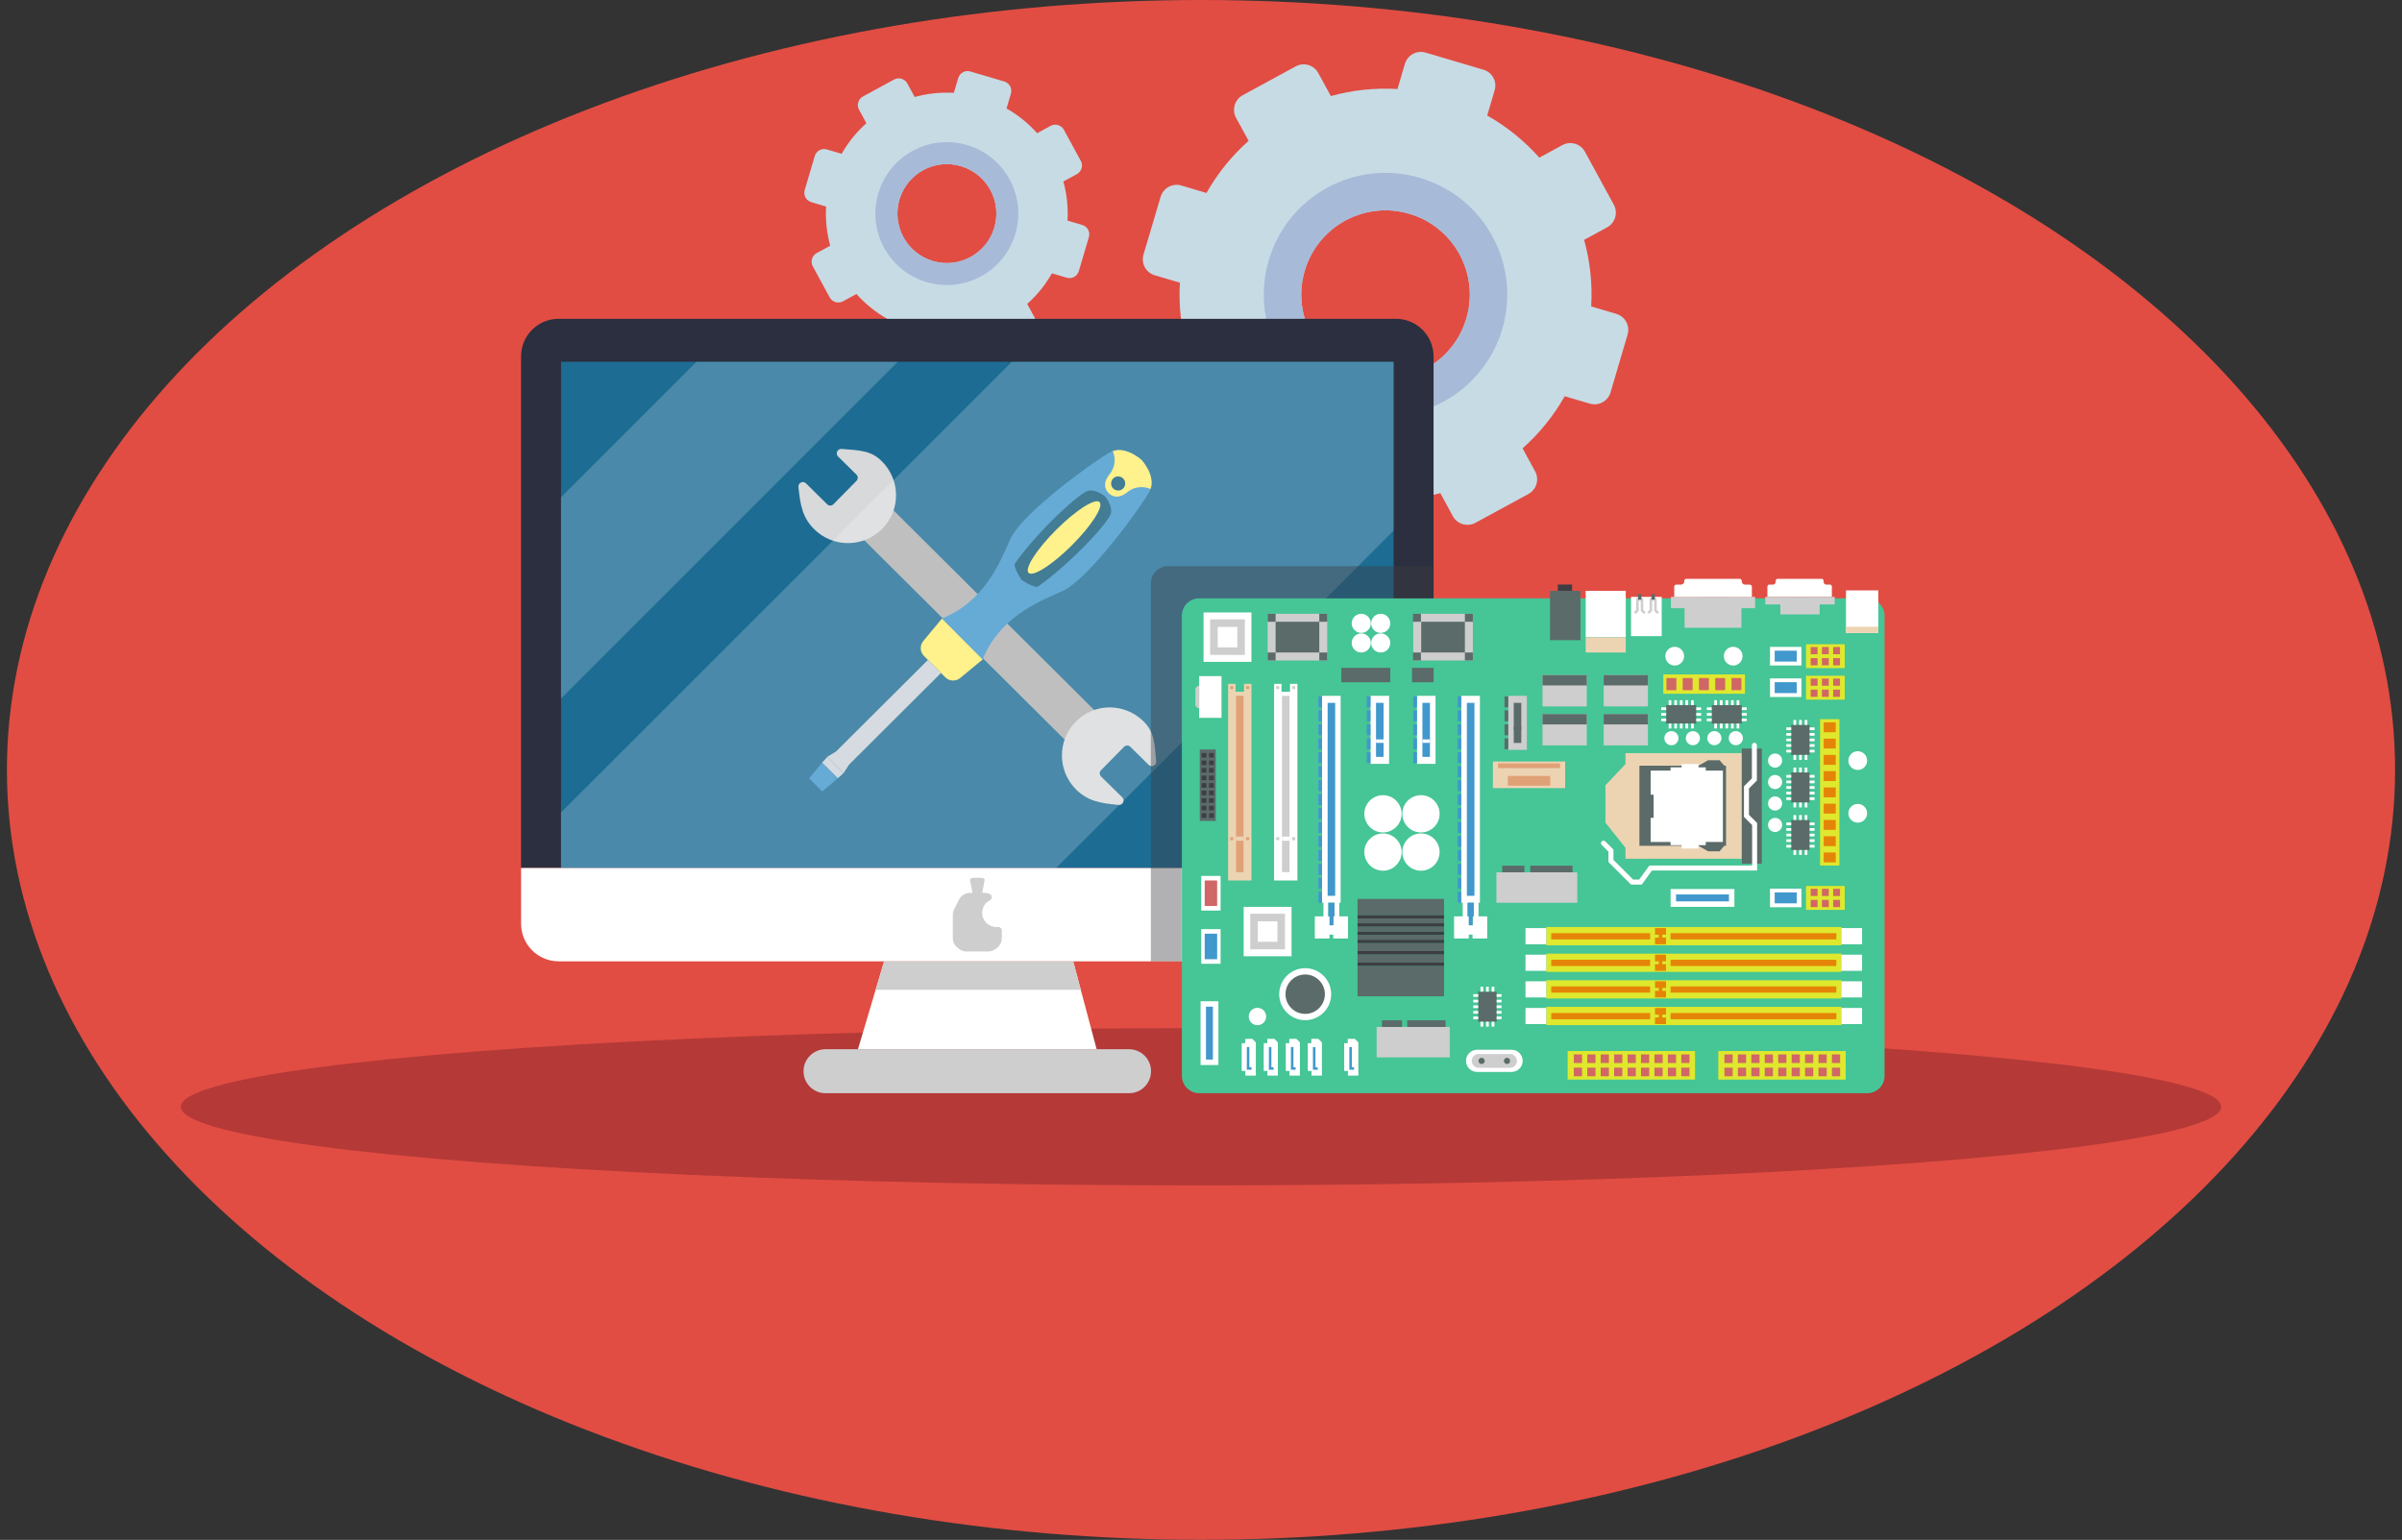 <?xml version="1.0" encoding="UTF-8"?> <!-- Generator: Adobe Illustrator 25.2.3, SVG Export Plug-In . SVG Version: 6.00 Build 0) --> <svg xmlns="http://www.w3.org/2000/svg" xmlns:xlink="http://www.w3.org/1999/xlink" version="1.1" x="0px" y="0px" viewBox="0 0 500 320.57" style="enable-background:new 0 0 500 320.57;" xml:space="preserve"><rect x="0" y="0" width="500" height="320.57" fill="#333333" stroke="none"/> <style type="text/css"> .st0{fill:#E14D43;} .st1{fill:#B53937;} .st2{fill:#C7DBE5;} .st3{fill:#A7BAD8;} .st4{fill:#2B2F3F;} .st5{fill:#1D6C93;} .st6{fill:#FFFFFF;} .st7{fill:#CECECE;} .st8{fill:#AFAFAF;} .st9{fill:#D7D9DB;} .st10{fill:#3E96CC;} .st11{fill:#FFED6E;} .st12{fill:#145B7A;} .st13{fill:#CBD2D8;} .st14{opacity:0.2;fill:#FFFFFF;} .st15{fill:#46C596;} .st16{fill:#DFE82D;} .st17{fill:#E58507;} .st18{fill:#D16666;} .st19{fill:#5B6B69;} .st20{fill:#3D3E43;} .st21{fill:#ECD4B3;} .st22{fill:#4098CD;} .st23{fill:#E0A177;} .st24{opacity:0.4;fill:#3D3E43;} </style> <g id="BACKGROUND"> <ellipse class="st0" cx="250" cy="160.28" rx="248.56" ry="160.28"></ellipse> </g> <g id="Layer_4"> <ellipse id="XMLID_4_" class="st1" cx="250" cy="230.41" rx="212.36" ry="16.37"></ellipse> </g> <g id="OBJECTS"> <g id="XMLID_252_"> <g id="XMLID_3_"> <path id="XMLID_1474_" class="st2" d="M308.79,14.51l-12.04-3.56c-1.84-0.54-3.77,0.51-4.31,2.35l-1.54,5.23 c-4.75-0.28-9.43,0.24-13.87,1.47l-2.61-4.79c-0.92-1.68-3.02-2.31-4.71-1.39l-11.02,6c-1.68,0.91-2.31,3.02-1.39,4.71l2.61,4.79 c-3.45,3.07-6.43,6.71-8.77,10.85l-5.23-1.55c-1.84-0.54-3.77,0.51-4.31,2.35L238.03,53c-0.54,1.84,0.51,3.77,2.35,4.31 l5.23,1.54c-0.28,4.75,0.24,9.42,1.47,13.88l-4.79,2.61c-1.68,0.92-2.3,3.02-1.39,4.71l6,11.02c0.92,1.68,3.03,2.3,4.71,1.39 l4.79-2.61c3.07,3.45,6.72,6.43,10.85,8.77l-1.54,5.23c-0.54,1.84,0.51,3.77,2.34,4.31l12.04,3.55c1.84,0.54,3.77-0.51,4.31-2.35 l1.55-5.23c4.74,0.28,9.42-0.24,13.87-1.47l2.6,4.79c0.91,1.68,3.02,2.31,4.71,1.39l11.03-6c1.68-0.92,2.31-3.02,1.39-4.71 l-2.61-4.79c3.45-3.07,6.43-6.72,8.77-10.85l5.23,1.54c1.84,0.54,3.77-0.51,4.31-2.34l3.55-12.04c0.54-1.84-0.51-3.77-2.35-4.31 l-5.23-1.54c0.28-4.74-0.24-9.42-1.47-13.87l4.79-2.6c1.68-0.92,2.31-3.02,1.39-4.71l-6-11.02c-0.92-1.68-3.02-2.31-4.71-1.39 l-4.79,2.61c-3.07-3.45-6.71-6.43-10.85-8.77l1.54-5.23C311.68,16.98,310.63,15.05,308.79,14.51z M293.38,44.51 c9.29,2.74,14.6,12.5,11.86,21.79c-2.75,9.29-12.5,14.6-21.79,11.86c-9.29-2.74-14.6-12.5-11.86-21.8 C274.34,47.07,284.09,41.77,293.38,44.51z"></path> <path id="XMLID_1462_" class="st3" d="M295.59,37.03c-13.42-3.97-27.51,3.7-31.48,17.13c-3.97,13.42,3.7,27.51,17.12,31.48 c13.42,3.96,27.52-3.7,31.48-17.13C316.68,55.09,309.02,41,295.59,37.03z M293.38,44.51c9.29,2.74,14.6,12.5,11.86,21.79 c-2.75,9.29-12.5,14.6-21.79,11.86c-9.29-2.74-14.6-12.5-11.86-21.8C274.34,47.07,284.09,41.77,293.38,44.51z"></path> </g> <g id="XMLID_5_"> <path id="XMLID_441_" class="st2" d="M209.06,16.97l-7.07-2.09c-1.08-0.32-2.21,0.3-2.53,1.38l-0.91,3.07 c-2.79-0.16-5.53,0.14-8.15,0.86l-1.53-2.81c-0.54-0.99-1.78-1.35-2.76-0.82l-6.47,3.52c-0.99,0.54-1.35,1.78-0.82,2.76 l1.53,2.81c-2.03,1.8-3.77,3.94-5.15,6.37l-3.07-0.91c-1.08-0.32-2.21,0.3-2.53,1.38l-2.09,7.07c-0.32,1.08,0.3,2.21,1.38,2.53 l3.07,0.91c-0.16,2.79,0.14,5.53,0.86,8.15l-2.81,1.53c-0.99,0.54-1.35,1.78-0.82,2.76l3.52,6.47c0.54,0.99,1.78,1.35,2.76,0.82 l2.81-1.53c1.8,2.03,3.94,3.77,6.37,5.15l-0.91,3.07c-0.32,1.08,0.3,2.21,1.38,2.53l7.07,2.09c1.08,0.32,2.21-0.3,2.53-1.38 l0.91-3.07c2.78,0.16,5.53-0.14,8.14-0.86l1.53,2.81c0.54,0.99,1.78,1.35,2.76,0.82l6.47-3.52c0.99-0.54,1.35-1.78,0.82-2.76 l-1.53-2.81c2.03-1.8,3.77-3.94,5.15-6.37l3.07,0.91c1.08,0.32,2.21-0.3,2.53-1.38l2.09-7.07c0.32-1.08-0.3-2.21-1.38-2.53 l-3.07-0.91c0.16-2.79-0.14-5.53-0.86-8.14l2.81-1.53c0.99-0.54,1.35-1.78,0.82-2.76l-3.52-6.47c-0.54-0.99-1.78-1.35-2.76-0.82 l-2.81,1.53c-1.8-2.03-3.94-3.77-6.37-5.15l0.91-3.07C210.75,18.43,210.14,17.29,209.06,16.97z M200.02,34.59 c5.46,1.61,8.57,7.34,6.96,12.79c-1.61,5.46-7.34,8.57-12.79,6.96c-5.46-1.61-8.57-7.34-6.96-12.8 C188.83,36.09,194.56,32.98,200.02,34.59z"></path> <path id="XMLID_437_" class="st3" d="M201.31,30.2c-7.88-2.33-16.15,2.17-18.48,10.05c-2.33,7.88,2.17,16.15,10.05,18.48 c7.88,2.33,16.15-2.17,18.48-10.05C213.69,40.8,209.19,32.53,201.31,30.2z M200.02,34.59c5.46,1.61,8.57,7.34,6.96,12.79 c-1.61,5.46-7.34,8.57-12.79,6.96c-5.46-1.61-8.57-7.34-6.96-12.8C188.83,36.09,194.56,32.98,200.02,34.59z"></path> </g> </g> <g id="XMLID_2974_"> <path id="XMLID_94_" class="st4" d="M298.41,74.19V180.7H108.46V74.19c0-4.32,3.51-7.82,7.82-7.82h174.3 C294.9,66.37,298.41,69.87,298.41,74.19z"></path> <rect id="XMLID_66_" x="116.78" y="75.31" class="st5" width="173.32" height="105.39"></rect> <polygon id="XMLID_67_" class="st6" points="228.28,218.44 178.59,218.44 184.04,200.13 223.39,200.13 "></polygon> <path id="XMLID_92_" class="st6" d="M298.41,180.7v11.61c0,4.32-3.51,7.82-7.82,7.82h-174.3c-4.32,0-7.82-3.51-7.82-7.82V180.7 H298.41z"></path> <polygon id="XMLID_64_" class="st7" points="184.04,200.13 182.28,206.06 224.97,206.06 223.39,200.13 "></polygon> <path id="XMLID_65_" class="st7" d="M235.02,227.59h-63.18c-2.53,0-4.58-2.05-4.58-4.58l0,0c0-2.53,2.05-4.58,4.58-4.58h63.18 c2.53,0,4.58,2.05,4.58,4.58l0,0C239.6,225.54,237.55,227.59,235.02,227.59z"></path> <g id="XMLID_1443_"> <g id="XMLID_2812_"> <polygon id="XMLID_2817_" class="st8" points="225.25,157.59 176.79,109.37 182.9,103.17 231.36,151.39 "></polygon> <path id="XMLID_2815_" class="st9" d="M167.77,100.62c-0.62-0.61-1.66-0.1-1.57,0.77c0.39,3.8,0.86,6.39,3.3,8.8 c3.93,3.88,10.28,3.82,14.16-0.11c3.88-3.93,3.8-10.22-0.14-14.1c-2.23-2.2-4.52-2.22-8.33-2.52c-0.87-0.07-1.35,0.97-0.73,1.58 l3.81,3.76c0.36,0.36,0.37,0.94,0.01,1.31l-4.79,4.86c-0.36,0.36-0.94,0.37-1.31,0.01L167.77,100.62z"></path> <path id="XMLID_2814_" class="st9" d="M233.61,165.99c0.62,0.61,0.13,1.66-0.74,1.58c-3.81-0.34-6.4-0.77-8.85-3.19 c-3.93-3.88-3.96-10.23-0.08-14.16c3.88-3.93,10.17-3.93,14.1-0.05c2.23,2.2,2.28,4.49,2.63,8.3c0.08,0.86-0.95,1.36-1.57,0.76 l-3.81-3.76c-0.36-0.36-0.95-0.35-1.31,0.01l-4.79,4.86c-0.36,0.36-0.35,0.95,0.01,1.31L233.61,165.99z"></path> </g> <g id="XMLID_1451_"> <path id="XMLID_2811_" class="st10" d="M221.09,123.09c-5.49,2.39-13.06,5.62-16.55,14.19l-8.48-8.5 c8.58-3.47,11.83-11.03,14.23-16.51c2.4-5.48,17.79-16.51,20.8-18.13c0.18-0.09,0.36-0.17,0.54-0.23 c2.88-1.02,6.02,1.86,6.02,1.86s2.87,3.15,1.85,6.03c-0.06,0.18-0.14,0.36-0.23,0.54C237.65,105.34,226.58,120.7,221.09,123.09z "></path> <path id="XMLID_2809_" class="st11" d="M239.5,101.8c-0.15-0.07-2.55-1.18-4.87,0.69c-2.39,1.93-3.86,0.15-3.86,0.15 s-1.77-1.47,0.16-3.86c1.88-2.32,0.78-4.72,0.7-4.87c2.88-1.02,6.02,1.86,6.02,1.86S240.53,98.91,239.5,101.8z"></path> <path id="XMLID_2799_" class="st11" d="M204.55,137.29l-4.68,3.86c-0.92,0.76-2.26,0.69-3.1-0.15l-4.44-4.45 c-0.84-0.84-0.9-2.19-0.14-3.1l3.88-4.67L204.55,137.29z"></path> <path id="XMLID_2790_" class="st12" d="M216.13,122.06c-0.76,0.54-3.48-1.34-3.48-1.34s-1.87-2.73-1.33-3.49 c5.05-7.08,13.56-14.73,15.22-15.07c1.66-0.34,3.51,1.2,3.51,1.2s1.54,1.86,1.2,3.52C230.89,108.54,223.23,117.03,216.13,122.06 z"></path> <path id="XMLID_2781_" class="st11" d="M223.12,113.52c-4.08,4.07-8.11,6.64-9.01,5.74c-0.89-0.9,1.69-4.92,5.77-8.99 c4.08-4.07,8.11-6.64,9.01-5.74C229.78,105.42,227.2,109.45,223.12,113.52z"></path> <polygon id="XMLID_2400_" class="st13" points="175.6,160.94 172.22,157.55 174.04,156.44 193.16,137.39 195.87,140.11 176.76,159.16 "></polygon> <polygon id="XMLID_2398_" class="st13" points="174.38,162.03 171.13,158.78 172.22,157.55 175.6,160.94 "></polygon> <polygon id="XMLID_2395_" class="st10" points="171.15,164.77 168.43,162.04 171.13,158.78 174.38,162.03 "></polygon> <path id="XMLID_2295_" class="st12" d="M233.8,101.69c-0.57,0.57-1.5,0.57-2.08,0c-0.57-0.57-0.57-1.5,0-2.08 c0.57-0.57,1.5-0.57,2.08,0C234.37,100.19,234.37,101.12,233.8,101.69z"></path> </g> </g> <polygon id="XMLID_2360_" class="st14" points="290.09,75.32 290.09,110.48 219.86,180.7 116.78,180.7 116.78,169.14 210.61,75.32 "></polygon> <polygon id="XMLID_442_" class="st14" points="186.89,75.32 116.78,145.43 116.78,103.51 144.97,75.32 "></polygon> <path id="XMLID_6_" class="st7" d="M207.7,192.98c-0.14,0.01-0.27,0.02-0.42,0.01c-1.54-0.05-2.83-1.37-2.84-2.91 c-0.01-1.15,0.64-2.15,1.6-2.64c0.56-0.29,0.55-1.08-0.03-1.34c-0.32-0.15-0.68-0.22-1.04-0.22h-0.52l0.52-2.68 c0.05-0.24-0.29-0.45-0.71-0.45h-0.82h-0.82c-0.43,0-0.76,0.21-0.71,0.45l0.52,2.68h-0.52c-0.97,0-1.85,0.54-2.28,1.41l-1.01,2.01 c-0.18,0.36-0.28,0.75-0.28,1.15v4.84c0,0.8,0.37,1.55,1.01,2.04l0.3,0.23c0.45,0.34,0.99,0.52,1.55,0.52h2.24h2.24 c0.56,0,1.11-0.18,1.55-0.52l0.3-0.23c0.64-0.48,1.01-1.24,1.01-2.04v-1.58C208.54,193.26,208.15,192.93,207.7,192.98z"></path> </g> <g id="XMLID_381_"> <g id="XMLID_382_"> <path id="XMLID_2973_" class="st15" d="M388.66,227.59H249.65c-2.01,0-3.63-1.63-3.63-3.63v-95.77c0-2.01,1.63-3.63,3.63-3.63 h139.01c2.01,0,3.63,1.63,3.63,3.63v95.77C392.3,225.97,390.67,227.59,388.66,227.59z"></path> <g id="XMLID_2946_"> <rect id="XMLID_2970_" x="321.87" y="209.61" class="st16" width="61.43" height="3.8"></rect> <g id="XMLID_2955_"> <g> <g id="XMLID_362_"> <rect x="344.51" y="209.84" class="st17" width="2.29" height="1.38"></rect> </g> <g id="XMLID_361_"> <rect x="344.51" y="211.82" class="st17" width="2.29" height="1.38"></rect> </g> <rect id="XMLID_360_" x="345.3" y="211.02" class="st17" width="0.72" height="1.04"></rect> </g> </g> <rect id="XMLID_2952_" x="317.55" y="209.84" class="st6" width="4.31" height="3.36"></rect> <rect id="XMLID_2949_" x="383.3" y="209.84" class="st6" width="4.31" height="3.36"></rect> <rect id="XMLID_2948_" x="322.91" y="210.89" class="st17" width="20.58" height="1.3"></rect> <rect id="XMLID_2947_" x="347.75" y="210.89" class="st17" width="34.5" height="1.3"></rect> </g> <g id="XMLID_702_"> <rect id="XMLID_959_" x="321.87" y="204.07" class="st16" width="61.43" height="3.8"></rect> <g id="XMLID_941_"> <g> <g id="XMLID_354_"> <rect x="344.51" y="204.29" class="st17" width="2.29" height="1.38"></rect> </g> <g id="XMLID_353_"> <rect x="344.51" y="206.28" class="st17" width="2.29" height="1.38"></rect> </g> <rect id="XMLID_352_" x="345.3" y="205.48" class="st17" width="0.72" height="1.04"></rect> </g> </g> <rect id="XMLID_936_" x="317.55" y="204.29" class="st6" width="4.31" height="3.36"></rect> <rect id="XMLID_713_" x="383.3" y="204.29" class="st6" width="4.31" height="3.36"></rect> <rect id="XMLID_708_" x="322.91" y="205.35" class="st17" width="20.58" height="1.3"></rect> <rect id="XMLID_706_" x="347.75" y="205.35" class="st17" width="34.5" height="1.3"></rect> </g> <g id="XMLID_962_"> <rect id="XMLID_1014_" x="321.87" y="198.53" class="st16" width="61.43" height="3.8"></rect> <g id="XMLID_971_"> <g> <g id="XMLID_346_"> <rect x="344.51" y="198.75" class="st17" width="2.29" height="1.38"></rect> </g> <g id="XMLID_345_"> <rect x="344.51" y="200.73" class="st17" width="2.29" height="1.38"></rect> </g> <rect id="XMLID_343_" x="345.3" y="199.94" class="st17" width="0.72" height="1.04"></rect> </g> </g> <rect id="XMLID_968_" x="317.55" y="198.75" class="st6" width="4.31" height="3.36"></rect> <rect id="XMLID_965_" x="383.3" y="198.75" class="st6" width="4.31" height="3.36"></rect> <rect id="XMLID_964_" x="322.91" y="199.81" class="st17" width="20.58" height="1.3"></rect> <rect id="XMLID_963_" x="347.75" y="199.81" class="st17" width="34.5" height="1.3"></rect> </g> <g id="XMLID_1030_"> <rect id="XMLID_1054_" x="321.87" y="192.99" class="st16" width="61.43" height="3.8"></rect> <g id="XMLID_1039_"> <g> <g id="XMLID_330_"> <rect x="344.51" y="193.21" class="st17" width="2.29" height="1.38"></rect> </g> <g id="XMLID_322_"> <rect x="344.51" y="195.19" class="st17" width="2.29" height="1.38"></rect> </g> <rect id="XMLID_321_" x="345.3" y="194.4" class="st17" width="0.72" height="1.04"></rect> </g> </g> <rect id="XMLID_1036_" x="317.55" y="193.21" class="st6" width="4.31" height="3.36"></rect> <rect id="XMLID_1033_" x="383.3" y="193.21" class="st6" width="4.31" height="3.36"></rect> <rect id="XMLID_1032_" x="322.91" y="194.27" class="st17" width="20.58" height="1.3"></rect> <rect id="XMLID_1031_" x="347.75" y="194.27" class="st17" width="34.5" height="1.3"></rect> </g> <g id="XMLID_2924_"> <rect id="XMLID_2943_" x="326.32" y="218.81" class="st16" width="26.52" height="5.94"></rect> <rect id="XMLID_2942_" x="327.61" y="219.51" class="st18" width="1.71" height="1.79"></rect> <rect id="XMLID_2941_" x="327.61" y="222.27" class="st18" width="1.71" height="1.79"></rect> <rect id="XMLID_2940_" x="330.41" y="219.51" class="st18" width="1.71" height="1.79"></rect> <rect id="XMLID_2939_" x="330.41" y="222.27" class="st18" width="1.71" height="1.79"></rect> <rect id="XMLID_2938_" x="333.2" y="219.51" class="st18" width="1.71" height="1.79"></rect> <rect id="XMLID_2937_" x="333.2" y="222.27" class="st18" width="1.71" height="1.79"></rect> <rect id="XMLID_2936_" x="336" y="219.51" class="st18" width="1.71" height="1.79"></rect> <rect id="XMLID_2935_" x="336" y="222.27" class="st18" width="1.71" height="1.79"></rect> <rect id="XMLID_2934_" x="338.8" y="219.51" class="st18" width="1.71" height="1.79"></rect> <rect id="XMLID_2933_" x="338.8" y="222.27" class="st18" width="1.71" height="1.79"></rect> <rect id="XMLID_2932_" x="341.59" y="219.51" class="st18" width="1.71" height="1.79"></rect> <rect id="XMLID_2931_" x="341.59" y="222.27" class="st18" width="1.71" height="1.79"></rect> <rect id="XMLID_2930_" x="344.39" y="219.51" class="st18" width="1.71" height="1.79"></rect> <rect id="XMLID_2929_" x="344.39" y="222.27" class="st18" width="1.71" height="1.79"></rect> <rect id="XMLID_2928_" x="347.18" y="219.51" class="st18" width="1.71" height="1.79"></rect> <rect id="XMLID_2927_" x="347.18" y="222.27" class="st18" width="1.71" height="1.79"></rect> <rect id="XMLID_2926_" x="349.98" y="219.51" class="st18" width="1.71" height="1.79"></rect> <rect id="XMLID_2925_" x="349.98" y="222.27" class="st18" width="1.71" height="1.79"></rect> </g> <g id="XMLID_9_"> <rect id="XMLID_930_" x="357.68" y="218.81" class="st16" width="26.52" height="5.94"></rect> <rect id="XMLID_895_" x="358.96" y="219.51" class="st18" width="1.71" height="1.79"></rect> <rect id="XMLID_826_" x="358.96" y="222.27" class="st18" width="1.71" height="1.79"></rect> <rect id="XMLID_786_" x="361.76" y="219.51" class="st18" width="1.71" height="1.79"></rect> <rect id="XMLID_770_" x="361.76" y="222.27" class="st18" width="1.71" height="1.79"></rect> <rect id="XMLID_769_" x="364.56" y="219.51" class="st18" width="1.71" height="1.79"></rect> <rect id="XMLID_725_" x="364.56" y="222.27" class="st18" width="1.71" height="1.79"></rect> <rect id="XMLID_717_" x="367.35" y="219.51" class="st18" width="1.71" height="1.79"></rect> <rect id="XMLID_714_" x="367.35" y="222.27" class="st18" width="1.71" height="1.79"></rect> <rect id="XMLID_694_" x="370.15" y="219.51" class="st18" width="1.71" height="1.79"></rect> <rect id="XMLID_686_" x="370.15" y="222.27" class="st18" width="1.71" height="1.79"></rect> <rect id="XMLID_685_" x="372.95" y="219.51" class="st18" width="1.71" height="1.79"></rect> <rect id="XMLID_682_" x="372.95" y="222.27" class="st18" width="1.71" height="1.79"></rect> <rect id="XMLID_435_" x="375.74" y="219.51" class="st18" width="1.71" height="1.79"></rect> <rect id="XMLID_434_" x="375.74" y="222.27" class="st18" width="1.71" height="1.79"></rect> <rect id="XMLID_11_" x="378.54" y="219.51" class="st18" width="1.71" height="1.79"></rect> <rect id="XMLID_10_" x="378.54" y="222.27" class="st18" width="1.71" height="1.79"></rect> <rect id="XMLID_12_" x="381.33" y="219.51" class="st18" width="1.71" height="1.79"></rect> <rect id="XMLID_13_" x="381.33" y="222.27" class="st18" width="1.71" height="1.79"></rect> </g> <g id="XMLID_2882_"> <rect id="XMLID_2901_" x="243.96" y="161.8" transform="matrix(-1.836970e-16 1 -1 -1.836970e-16 414.876 -87.936)" class="st19" width="14.88" height="3.33"></rect> <rect id="XMLID_2900_" x="251.7" y="156.73" transform="matrix(-1.836970e-16 1 -1 -1.836970e-16 409.414 -94.948)" class="st20" width="0.96" height="1.01"></rect> <rect id="XMLID_2899_" x="250.15" y="156.73" transform="matrix(-1.836970e-16 1 -1 -1.836970e-16 407.863 -93.397)" class="st20" width="0.96" height="1.01"></rect> <rect id="XMLID_2898_" x="251.7" y="158.3" transform="matrix(-1.836970e-16 1 -1 -1.836970e-16 410.983 -93.379)" class="st20" width="0.96" height="1.01"></rect> <rect id="XMLID_2897_" x="250.15" y="158.3" transform="matrix(-1.836970e-16 1 -1 -1.836970e-16 409.433 -91.828)" class="st20" width="0.96" height="1.01"></rect> <rect id="XMLID_2896_" x="251.7" y="159.87" transform="matrix(-1.836970e-16 1 -1 -1.836970e-16 412.552 -91.81)" class="st20" width="0.96" height="1.01"></rect> <rect id="XMLID_2895_" x="250.15" y="159.87" transform="matrix(-1.836970e-16 1 -1 -1.836970e-16 411.002 -90.259)" class="st20" width="0.96" height="1.01"></rect> <rect id="XMLID_2894_" x="251.7" y="161.44" transform="matrix(-1.836970e-16 1 -1 -1.836970e-16 414.122 -90.24)" class="st20" width="0.96" height="1.01"></rect> <rect id="XMLID_2893_" x="250.15" y="161.44" transform="matrix(-1.836970e-16 1 -1 -1.836970e-16 412.571 -88.69)" class="st20" width="0.96" height="1.01"></rect> <rect id="XMLID_2892_" x="251.7" y="163.01" transform="matrix(-1.836970e-16 1 -1 -1.836970e-16 415.691 -88.671)" class="st20" width="0.96" height="1.01"></rect> <rect id="XMLID_2891_" x="250.15" y="163.01" transform="matrix(-1.836970e-16 1 -1 -1.836970e-16 414.14 -87.121)" class="st20" width="0.96" height="1.01"></rect> <rect id="XMLID_2890_" x="251.7" y="164.58" transform="matrix(-1.836970e-16 1 -1 -1.836970e-16 417.26 -87.102)" class="st20" width="0.96" height="1.01"></rect> <rect id="XMLID_2889_" x="250.15" y="164.58" transform="matrix(-1.836970e-16 1 -1 -1.836970e-16 415.709 -85.551)" class="st20" width="0.96" height="1.01"></rect> <rect id="XMLID_2888_" x="251.7" y="166.15" transform="matrix(-1.836970e-16 1 -1 -1.836970e-16 418.829 -85.533)" class="st20" width="0.96" height="1.01"></rect> <rect id="XMLID_2887_" x="250.15" y="166.15" transform="matrix(-1.836970e-16 1 -1 -1.836970e-16 417.278 -83.982)" class="st20" width="0.96" height="1.01"></rect> <rect id="XMLID_2886_" x="251.7" y="167.71" transform="matrix(-1.836970e-16 1 -1 -1.836970e-16 420.398 -83.964)" class="st20" width="0.96" height="1.01"></rect> <rect id="XMLID_2885_" x="250.15" y="167.71" transform="matrix(-1.836970e-16 1 -1 -1.836970e-16 418.848 -82.413)" class="st20" width="0.96" height="1.01"></rect> <rect id="XMLID_2884_" x="251.7" y="169.28" transform="matrix(-1.836970e-16 1 -1 -1.836970e-16 421.967 -82.395)" class="st20" width="0.96" height="1.01"></rect> <rect id="XMLID_2883_" x="250.15" y="169.28" transform="matrix(-1.836970e-16 1 -1 -1.836970e-16 420.417 -80.844)" class="st20" width="0.96" height="1.01"></rect> </g> <path id="XMLID_2879_" class="st6" d="M388.66,158.34c0,1.08-0.87,1.95-1.95,1.95s-1.95-0.87-1.95-1.95s0.87-1.95,1.95-1.95 S388.66,157.26,388.66,158.34z"></path> <circle id="XMLID_2876_" class="st6" cx="348.61" cy="136.6" r="1.95"></circle> <circle id="XMLID_2873_" class="st6" cx="360.78" cy="136.6" r="1.95"></circle> <path id="XMLID_2870_" class="st6" d="M370.97,158.34c0,0.81-0.66,1.47-1.47,1.47c-0.81,0-1.47-0.66-1.47-1.47 c0-0.81,0.66-1.47,1.47-1.47C370.31,156.86,370.97,157.52,370.97,158.34z"></path> <path id="XMLID_2867_" class="st6" d="M370.97,162.8c0,0.81-0.66,1.47-1.47,1.47c-0.81,0-1.47-0.66-1.47-1.47 c0-0.81,0.66-1.47,1.47-1.47C370.31,161.33,370.97,161.99,370.97,162.8z"></path> <path id="XMLID_2864_" class="st6" d="M370.97,167.27c0,0.81-0.66,1.47-1.47,1.47c-0.81,0-1.47-0.66-1.47-1.47 c0-0.81,0.66-1.47,1.47-1.47C370.31,165.8,370.97,166.46,370.97,167.27z"></path> <path id="XMLID_2861_" class="st6" d="M370.97,171.74c0,0.81-0.66,1.47-1.47,1.47c-0.81,0-1.47-0.66-1.47-1.47 c0-0.81,0.66-1.47,1.47-1.47C370.31,170.26,370.97,170.92,370.97,171.74z"></path> <path id="XMLID_2858_" class="st6" d="M388.66,169.31c0,1.08-0.87,1.95-1.95,1.95s-1.95-0.87-1.95-1.95 c0-1.08,0.87-1.95,1.95-1.95S388.66,168.24,388.66,169.31z"></path> <g id="XMLID_2845_"> <rect id="XMLID_2855_" x="378.87" y="149.72" class="st16" width="4.02" height="30.47"></rect> <rect id="XMLID_2854_" x="379.61" y="150.38" class="st17" width="2.52" height="2.06"></rect> <rect id="XMLID_2853_" x="379.61" y="153.77" class="st17" width="2.52" height="2.06"></rect> <rect id="XMLID_2852_" x="379.61" y="157.16" class="st17" width="2.52" height="2.06"></rect> <rect id="XMLID_2851_" x="379.61" y="160.54" class="st17" width="2.52" height="2.06"></rect> <rect id="XMLID_2850_" x="379.61" y="163.93" class="st17" width="2.52" height="2.06"></rect> <rect id="XMLID_2849_" x="379.61" y="167.31" class="st17" width="2.52" height="2.06"></rect> <rect id="XMLID_2848_" x="379.61" y="170.7" class="st17" width="2.52" height="2.06"></rect> <rect id="XMLID_2847_" x="379.61" y="174.09" class="st17" width="2.52" height="2.06"></rect> <rect id="XMLID_2846_" x="379.61" y="177.47" class="st17" width="2.52" height="2.06"></rect> </g> <g id="XMLID_2826_"> <rect id="XMLID_2842_" x="352.72" y="133.92" transform="matrix(6.123234e-17 -1 1 6.123234e-17 212.314 497.146)" class="st16" width="4.02" height="17"></rect> <rect id="XMLID_2839_" x="346.66" y="141.38" transform="matrix(6.123234e-17 -1 1 6.123234e-17 205.509 490.341)" class="st18" width="2.52" height="2.06"></rect> <rect id="XMLID_2836_" x="350.05" y="141.38" transform="matrix(6.123234e-17 -1 1 6.123234e-17 208.895 493.728)" class="st18" width="2.52" height="2.06"></rect> <rect id="XMLID_2833_" x="353.44" y="141.38" transform="matrix(6.123234e-17 -1 1 6.123234e-17 212.281 497.114)" class="st18" width="2.52" height="2.06"></rect> <rect id="XMLID_2830_" x="356.82" y="141.38" transform="matrix(6.123234e-17 -1 1 6.123234e-17 215.667 500.5)" class="st18" width="2.52" height="2.06"></rect> <rect id="XMLID_2827_" x="360.21" y="141.38" transform="matrix(6.123234e-17 -1 1 6.123234e-17 219.053 503.886)" class="st18" width="2.52" height="2.06"></rect> </g> <g id="XMLID_2732_"> <rect id="XMLID_2825_" x="372.85" y="170.71" class="st19" width="3.84" height="6.25"></rect> <g id="XMLID_2797_"> <g> <g id="XMLID_329_"> <rect x="376.7" y="171.23" class="st6" width="1.02" height="0.56"></rect> </g> <g id="XMLID_328_"> <rect x="376.7" y="172.4" class="st6" width="1.02" height="0.56"></rect> </g> <g id="XMLID_327_"> <rect x="376.7" y="174.72" class="st6" width="1.02" height="0.56"></rect> </g> <g id="XMLID_325_"> <rect x="376.7" y="173.56" class="st6" width="1.02" height="0.56"></rect> </g> <g id="XMLID_324_"> <rect x="376.7" y="175.89" class="st6" width="1.02" height="0.56"></rect> </g> </g> </g> <g id="XMLID_2769_"> <g> <g id="XMLID_310_"> <rect x="371.84" y="171.23" class="st6" width="1.02" height="0.56"></rect> </g> <g id="XMLID_309_"> <rect x="371.84" y="172.4" class="st6" width="1.02" height="0.56"></rect> </g> <g id="XMLID_308_"> <rect x="371.84" y="174.72" class="st6" width="1.02" height="0.56"></rect> </g> <g id="XMLID_307_"> <rect x="371.84" y="173.56" class="st6" width="1.02" height="0.56"></rect> </g> <g id="XMLID_306_"> <rect x="371.84" y="175.89" class="st6" width="1.02" height="0.56"></rect> </g> </g> </g> <g id="XMLID_2751_"> <g> <g id="XMLID_271_"> <rect x="375.66" y="169.68" class="st6" width="0.56" height="1.02"></rect> </g> <g id="XMLID_270_"> <rect x="373.33" y="169.68" class="st6" width="0.56" height="1.02"></rect> </g> <g id="XMLID_269_"> <rect x="374.5" y="169.68" class="st6" width="0.56" height="1.02"></rect> </g> </g> </g> <g id="XMLID_2733_"> <g> <g id="XMLID_251_"> <rect x="375.66" y="176.96" class="st6" width="0.56" height="1.02"></rect> </g> <g id="XMLID_249_"> <rect x="373.33" y="176.96" class="st6" width="0.56" height="1.02"></rect> </g> <g id="XMLID_247_"> <rect x="374.5" y="176.96" class="st6" width="0.56" height="1.02"></rect> </g> </g> </g> </g> <g id="XMLID_2638_"> <rect id="XMLID_2731_" x="307.7" y="206.45" class="st19" width="3.84" height="6.25"></rect> <g id="XMLID_2703_"> <g> <g id="XMLID_281_"> <rect x="311.54" y="206.97" class="st6" width="1.02" height="0.56"></rect> </g> <g id="XMLID_280_"> <rect x="311.54" y="208.13" class="st6" width="1.02" height="0.56"></rect> </g> <g id="XMLID_279_"> <rect x="311.54" y="210.46" class="st6" width="1.02" height="0.56"></rect> </g> <g id="XMLID_278_"> <rect x="311.54" y="209.3" class="st6" width="1.02" height="0.56"></rect> </g> <g id="XMLID_277_"> <rect x="311.54" y="211.62" class="st6" width="1.02" height="0.56"></rect> </g> </g> </g> <g id="XMLID_2675_"> <g> <g id="XMLID_267_"> <rect x="306.68" y="206.97" class="st6" width="1.02" height="0.56"></rect> </g> <g id="XMLID_266_"> <rect x="306.68" y="208.13" class="st6" width="1.02" height="0.56"></rect> </g> <g id="XMLID_265_"> <rect x="306.68" y="210.46" class="st6" width="1.02" height="0.56"></rect> </g> <g id="XMLID_258_"> <rect x="306.68" y="209.3" class="st6" width="1.02" height="0.56"></rect> </g> <g id="XMLID_257_"> <rect x="306.68" y="211.62" class="st6" width="1.02" height="0.56"></rect> </g> </g> </g> <g id="XMLID_2657_"> <g> <g id="XMLID_232_"> <rect x="310.5" y="205.42" class="st6" width="0.56" height="1.02"></rect> </g> <g id="XMLID_231_"> <rect x="308.18" y="205.42" class="st6" width="0.56" height="1.02"></rect> </g> <g id="XMLID_230_"> <rect x="309.34" y="205.42" class="st6" width="0.56" height="1.02"></rect> </g> </g> </g> <g id="XMLID_2639_"> <g> <g id="XMLID_225_"> <rect x="310.5" y="212.7" class="st6" width="0.56" height="1.02"></rect> </g> <g id="XMLID_224_"> <rect x="308.18" y="212.7" class="st6" width="0.56" height="1.02"></rect> </g> <g id="XMLID_223_"> <rect x="309.34" y="212.7" class="st6" width="0.56" height="1.02"></rect> </g> </g> </g> </g> <circle id="XMLID_2635_" class="st6" cx="347.92" cy="153.68" r="1.47"></circle> <circle id="XMLID_2632_" class="st6" cx="352.39" cy="153.68" r="1.47"></circle> <path id="XMLID_2629_" class="st6" d="M356.86,152.2c0.81,0,1.47,0.66,1.47,1.47c0,0.81-0.66,1.47-1.47,1.47 s-1.47-0.66-1.47-1.47C355.39,152.86,356.05,152.2,356.86,152.2z"></path> <path id="XMLID_2626_" class="st6" d="M361.33,152.2c0.81,0,1.47,0.66,1.47,1.47c0,0.81-0.66,1.47-1.47,1.47 c-0.81,0-1.47-0.66-1.47-1.47C359.85,152.86,360.51,152.2,361.33,152.2z"></path> <polygon id="XMLID_2625_" class="st21" points="362.57,156.79 362.57,178.77 338.36,178.77 338.36,176.5 334.19,171.26 334.19,163.48 338.36,159.07 338.36,156.79 "></polygon> <rect id="XMLID_2624_" x="362.57" y="155.83" class="st19" width="4.17" height="23.97"></rect> <g id="XMLID_2619_"> <g> <path id="XMLID_178_" class="st6" d="M341.75,184.16h-2.23l-4.71-4.71v-2.15l-1.4-1.4c-0.2-0.2-0.2-0.54,0-0.74 c0.2-0.2,0.54-0.2,0.74,0l1.71,1.71v2.15l4.09,4.09h1.26l2.12-2.93h21.39v-8.42l-1.7-1.7v-6.36l1.65-1.65v-6.9 c0-0.29,0.23-0.52,0.52-0.52s0.52,0.23,0.52,0.52v7.34l-1.65,1.65v5.49l1.7,1.7v9.9h-21.9L341.75,184.16z"></path> </g> </g> <g id="XMLID_2615_"> <polygon id="XMLID_2618_" class="st6" points="258.47,222.95 258.47,217.18 259.21,217.18 259.21,216.27 260.68,216.27 261.41,217 261.41,223.92 259.24,223.92 259.24,222.95 "></polygon> <g id="XMLID_2616_"> <polygon id="XMLID_2617_" class="st22" points="260.52,222.7 259.54,222.7 259.54,217.98 260.06,217.98 260.06,222.18 260.52,222.18 "></polygon> </g> </g> <g id="XMLID_2612_"> <path id="XMLID_2614_" class="st6" d="M277.1,206.97c0,2.99-2.42,5.41-5.41,5.41c-2.99,0-5.41-2.42-5.41-5.41 c0-2.99,2.42-5.41,5.41-5.41C274.68,201.56,277.1,203.99,277.1,206.97z"></path> <path id="XMLID_2613_" class="st19" d="M275.79,206.97c0,2.26-1.83,4.1-4.1,4.1c-2.26,0-4.1-1.83-4.1-4.1 c0-2.26,1.83-4.1,4.1-4.1C273.96,202.88,275.79,204.71,275.79,206.97z"></path> </g> <circle id="XMLID_2611_" class="st6" cx="261.75" cy="211.62" r="1.81"></circle> <g id="XMLID_2608_"> <rect id="XMLID_2610_" x="250.05" y="193.43" class="st6" width="4.03" height="7.21"></rect> <rect id="XMLID_2609_" x="250.77" y="194.38" class="st22" width="2.59" height="5.31"></rect> </g> <g id="XMLID_2605_"> <rect id="XMLID_2607_" x="250.05" y="182.35" class="st6" width="4.03" height="7.21"></rect> <rect id="XMLID_2606_" x="250.77" y="183.3" class="st18" width="2.59" height="5.31"></rect> </g> <g id="XMLID_2602_"> <rect id="XMLID_2604_" x="249.91" y="208.44" class="st6" width="3.71" height="13.28"></rect> <rect id="XMLID_2603_" x="251.04" y="209.57" class="st22" width="1.44" height="11.01"></rect> </g> <g id="XMLID_2599_"> <rect id="XMLID_2601_" x="352.54" y="180.29" transform="matrix(-1.836970e-16 1 -1 -1.836970e-16 541.326 -167.462)" class="st6" width="3.71" height="13.28"></rect> <rect id="XMLID_2600_" x="353.67" y="181.43" transform="matrix(-1.836970e-16 1 -1 -1.836970e-16 541.326 -167.462)" class="st22" width="1.44" height="11.01"></rect> </g> <path id="XMLID_2598_" class="st6" d="M314.65,223.16h-7.18c-1.27,0-2.31-1.03-2.31-2.31l0,0c0-1.27,1.03-2.31,2.31-2.31h7.18 c1.27,0,2.31,1.03,2.31,2.31l0,0C316.96,222.13,315.93,223.16,314.65,223.16z"></path> <path id="XMLID_2597_" class="st7" d="M314.34,222.29h-6.56c-0.79,0-1.43-0.64-1.43-1.43l0,0c0-0.79,0.64-1.43,1.43-1.43h6.56 c0.79,0,1.43,0.64,1.43,1.43l0,0C315.77,221.65,315.13,222.29,314.34,222.29z"></path> <path id="XMLID_2596_" class="st19" d="M309.06,220.86c0,0.36-0.29,0.65-0.65,0.65s-0.65-0.29-0.65-0.65 c0-0.36,0.29-0.65,0.65-0.65S309.06,220.5,309.06,220.86z"></path> <path id="XMLID_2595_" class="st19" d="M314.35,220.86c0,0.36-0.29,0.65-0.65,0.65c-0.36,0-0.65-0.29-0.65-0.65 c0-0.36,0.29-0.65,0.65-0.65C314.06,220.21,314.35,220.5,314.35,220.86z"></path> <rect id="XMLID_2594_" x="310.76" y="158.53" class="st21" width="15.04" height="5.54"></rect> <rect id="XMLID_2593_" x="313.86" y="161.54" class="st23" width="8.85" height="2.03"></rect> <rect id="XMLID_2592_" x="311.83" y="158.91" class="st23" width="12.91" height="1"></rect> <polygon id="XMLID_2591_" class="st19" points="358.93,159.4 357.95,158.27 355.55,158.27 353.56,159.4 341.26,159.4 341.26,176.08 353.56,176.08 355.55,177.22 357.95,177.22 358.93,176.08 359.29,176.08 359.29,159.4 "></polygon> <polygon id="XMLID_2588_" class="st6" points="355.07,160.43 355.07,159.75 353.56,159.75 353.56,159.05 350.04,159.05 350.04,159.75 347.74,159.75 347.74,160.43 343.6,160.43 343.6,165.44 344.22,165.44 344.22,170.26 343.6,170.26 343.6,175.28 347.74,175.28 347.74,175.95 350.04,175.95 350.04,176.65 353.56,176.65 353.56,175.95 355.07,175.95 355.07,175.28 358.64,175.28 358.64,160.43 "></polygon> <g id="XMLID_2577_"> <rect id="XMLID_2585_" x="375.94" y="184.45" class="st16" width="8.06" height="4.97"></rect> <g id="XMLID_2578_"> <rect id="XMLID_2584_" x="376.91" y="185.03" class="st18" width="1.43" height="1.5"></rect> <rect id="XMLID_2583_" x="376.91" y="187.34" class="st18" width="1.43" height="1.5"></rect> <rect id="XMLID_2582_" x="379.25" y="185.03" class="st18" width="1.43" height="1.5"></rect> <rect id="XMLID_2581_" x="379.25" y="187.34" class="st18" width="1.43" height="1.5"></rect> <rect id="XMLID_2580_" x="381.59" y="185.03" class="st18" width="1.43" height="1.5"></rect> <rect id="XMLID_2579_" x="381.59" y="187.34" class="st18" width="1.43" height="1.5"></rect> </g> </g> <g id="XMLID_2572_"> <rect id="XMLID_2574_" x="368.44" y="185" class="st6" width="6.55" height="3.87"></rect> <rect id="XMLID_2573_" x="369.42" y="185.79" class="st22" width="4.59" height="2.27"></rect> </g> <g id="XMLID_2561_"> <rect id="XMLID_2569_" x="375.94" y="140.68" class="st16" width="8.06" height="4.97"></rect> <g id="XMLID_2562_"> <rect id="XMLID_2568_" x="376.91" y="141.26" class="st18" width="1.43" height="1.5"></rect> <rect id="XMLID_2567_" x="376.91" y="143.57" class="st18" width="1.43" height="1.5"></rect> <rect id="XMLID_2566_" x="379.25" y="141.26" class="st18" width="1.43" height="1.5"></rect> <rect id="XMLID_2565_" x="379.25" y="143.57" class="st18" width="1.43" height="1.5"></rect> <rect id="XMLID_2564_" x="381.59" y="141.26" class="st18" width="1.43" height="1.5"></rect> <rect id="XMLID_2563_" x="381.59" y="143.57" class="st18" width="1.43" height="1.5"></rect> </g> </g> <g id="XMLID_2556_"> <rect id="XMLID_2558_" x="368.44" y="141.23" class="st6" width="6.55" height="3.87"></rect> <rect id="XMLID_2557_" x="369.42" y="142.02" class="st22" width="4.59" height="2.27"></rect> </g> <g id="XMLID_248_"> <rect id="XMLID_264_" x="375.94" y="134.12" class="st16" width="8.06" height="4.97"></rect> <g id="XMLID_250_"> <rect id="XMLID_263_" x="376.91" y="134.7" class="st18" width="1.43" height="1.5"></rect> <rect id="XMLID_262_" x="376.91" y="137.01" class="st18" width="1.43" height="1.5"></rect> <rect id="XMLID_261_" x="379.25" y="134.7" class="st18" width="1.43" height="1.5"></rect> <rect id="XMLID_260_" x="379.25" y="137.01" class="st18" width="1.43" height="1.5"></rect> <rect id="XMLID_259_" x="381.59" y="134.7" class="st18" width="1.43" height="1.5"></rect> <rect id="XMLID_254_" x="381.59" y="137.01" class="st18" width="1.43" height="1.5"></rect> </g> </g> <g id="XMLID_14_"> <rect id="XMLID_218_" x="368.44" y="134.67" class="st6" width="6.55" height="3.87"></rect> <rect id="XMLID_191_" x="369.42" y="135.46" class="st22" width="4.59" height="2.27"></rect> </g> <g id="XMLID_2537_"> <rect id="XMLID_2539_" x="321.09" y="140.54" class="st7" width="9.21" height="6.52"></rect> <rect id="XMLID_2538_" x="321.09" y="140.54" class="st19" width="9.21" height="2.15"></rect> </g> <g id="XMLID_2510_"> <rect id="XMLID_2536_" x="303.43" y="144.98" class="st22" width="0.77" height="2.28"></rect> <rect id="XMLID_2535_" x="303.43" y="147.88" class="st22" width="0.77" height="2.28"></rect> <rect id="XMLID_2534_" x="303.43" y="150.79" class="st22" width="0.77" height="2.28"></rect> <rect id="XMLID_2533_" x="303.43" y="153.7" class="st22" width="0.77" height="2.28"></rect> <rect id="XMLID_2532_" x="303.43" y="156.6" class="st22" width="0.77" height="2.28"></rect> <rect id="XMLID_2531_" x="303.43" y="159.51" class="st22" width="0.77" height="2.28"></rect> <rect id="XMLID_2530_" x="303.43" y="162.41" class="st22" width="0.77" height="2.28"></rect> <rect id="XMLID_2529_" x="303.43" y="165.32" class="st22" width="0.77" height="2.28"></rect> <rect id="XMLID_2528_" x="303.43" y="168.22" class="st22" width="0.77" height="2.28"></rect> <rect id="XMLID_2527_" x="303.43" y="171.13" class="st22" width="0.77" height="2.28"></rect> <rect id="XMLID_2526_" x="303.43" y="174.03" class="st22" width="0.77" height="2.28"></rect> <rect id="XMLID_2525_" x="303.43" y="176.94" class="st22" width="0.77" height="2.28"></rect> <rect id="XMLID_2524_" x="303.43" y="179.84" class="st22" width="0.77" height="2.28"></rect> <rect id="XMLID_2523_" x="303.43" y="182.75" class="st22" width="0.77" height="2.28"></rect> <rect id="XMLID_2522_" x="303.43" y="185.66" class="st22" width="0.77" height="2.28"></rect> <g id="XMLID_2513_"> <g> <path id="XMLID_204_" class="st6" d="M307.77,190.77v-2.84h0.29v-43.07h-3.87v43.07h0.29v2.84h-1.8v4.6h3.06v-0.8h0.78v0.8 h3.06v-4.6H307.77z M306.54,190.77v1.85h-0.78v-1.85h-0.26v-2.84h1.27v2.84H306.54z"></path> </g> </g> <polygon id="XMLID_2512_" class="st22" points="305.5,187.93 305.5,190.77 305.76,190.77 305.76,192.62 306.54,192.62 306.54,190.77 306.77,190.77 306.77,187.93 "></polygon> <rect id="XMLID_2511_" x="305.35" y="146.32" class="st22" width="1.57" height="40.17"></rect> </g> <g id="XMLID_2507_"> <rect id="XMLID_2509_" x="321.09" y="148.66" class="st7" width="9.21" height="6.52"></rect> <rect id="XMLID_2508_" x="321.09" y="148.66" class="st19" width="9.21" height="2.15"></rect> </g> <g id="XMLID_2504_"> <rect id="XMLID_2506_" x="333.82" y="140.54" class="st7" width="9.21" height="6.52"></rect> <rect id="XMLID_2505_" x="333.82" y="140.54" class="st19" width="9.21" height="2.15"></rect> </g> <g id="XMLID_2501_"> <rect id="XMLID_2503_" x="333.82" y="148.66" class="st7" width="9.21" height="6.52"></rect> <rect id="XMLID_2502_" x="333.82" y="148.66" class="st19" width="9.21" height="2.15"></rect> </g> <g id="XMLID_2493_"> <rect id="XMLID_2500_" x="313.96" y="144.86" class="st7" width="3.87" height="11.25"></rect> <rect id="XMLID_2499_" x="313.19" y="144.98" class="st19" width="0.77" height="2.28"></rect> <rect id="XMLID_2498_" x="313.19" y="147.88" class="st19" width="0.77" height="2.28"></rect> <rect id="XMLID_2497_" x="313.19" y="150.79" class="st19" width="0.77" height="2.28"></rect> <rect id="XMLID_2496_" x="313.19" y="153.7" class="st19" width="0.77" height="2.28"></rect> <rect id="XMLID_2495_" x="315.1" y="146.32" class="st19" width="1.57" height="8.35"></rect> <rect id="XMLID_2494_" x="315.1" y="151.3" class="st19" width="1.57" height="0.63"></rect> </g> <g id="XMLID_2484_"> <rect id="XMLID_2492_" x="294.95" y="144.86" class="st6" width="3.87" height="14.16"></rect> <rect id="XMLID_2491_" x="294.18" y="144.98" class="st22" width="0.77" height="2.28"></rect> <rect id="XMLID_2490_" x="294.18" y="147.88" class="st22" width="0.77" height="2.28"></rect> <rect id="XMLID_2489_" x="294.18" y="150.79" class="st22" width="0.77" height="2.28"></rect> <rect id="XMLID_2488_" x="294.18" y="153.7" class="st22" width="0.77" height="2.28"></rect> <rect id="XMLID_2487_" x="294.18" y="156.6" class="st22" width="0.77" height="2.28"></rect> <rect id="XMLID_2486_" x="296.09" y="146.32" class="st22" width="1.57" height="11.25"></rect> <rect id="XMLID_2485_" x="296.09" y="153.93" class="st6" width="1.57" height="0.72"></rect> </g> <g id="XMLID_2475_"> <rect id="XMLID_2483_" x="285.28" y="144.86" class="st6" width="3.87" height="14.16"></rect> <rect id="XMLID_2482_" x="284.51" y="144.98" class="st22" width="0.77" height="2.28"></rect> <rect id="XMLID_2481_" x="284.51" y="147.88" class="st22" width="0.77" height="2.28"></rect> <rect id="XMLID_2480_" x="284.51" y="150.79" class="st22" width="0.77" height="2.28"></rect> <rect id="XMLID_2479_" x="284.51" y="153.7" class="st22" width="0.77" height="2.28"></rect> <rect id="XMLID_2478_" x="284.51" y="156.6" class="st22" width="0.77" height="2.28"></rect> <rect id="XMLID_2477_" x="286.43" y="146.32" class="st22" width="1.57" height="11.25"></rect> <rect id="XMLID_2476_" x="286.43" y="153.93" class="st6" width="1.57" height="0.72"></rect> </g> <g id="XMLID_2448_"> <rect id="XMLID_2474_" x="274.44" y="144.98" class="st22" width="0.77" height="2.28"></rect> <rect id="XMLID_2473_" x="274.44" y="147.88" class="st22" width="0.77" height="2.28"></rect> <rect id="XMLID_2472_" x="274.44" y="150.79" class="st22" width="0.77" height="2.28"></rect> <rect id="XMLID_2471_" x="274.44" y="153.7" class="st22" width="0.77" height="2.28"></rect> <rect id="XMLID_2470_" x="274.44" y="156.6" class="st22" width="0.77" height="2.28"></rect> <rect id="XMLID_2469_" x="274.44" y="159.51" class="st22" width="0.77" height="2.28"></rect> <rect id="XMLID_2468_" x="274.44" y="162.41" class="st22" width="0.77" height="2.28"></rect> <rect id="XMLID_2467_" x="274.44" y="165.32" class="st22" width="0.77" height="2.28"></rect> <rect id="XMLID_2466_" x="274.44" y="168.22" class="st22" width="0.77" height="2.28"></rect> <rect id="XMLID_2465_" x="274.44" y="171.13" class="st22" width="0.77" height="2.28"></rect> <rect id="XMLID_2464_" x="274.44" y="174.03" class="st22" width="0.77" height="2.28"></rect> <rect id="XMLID_2463_" x="274.44" y="176.94" class="st22" width="0.77" height="2.28"></rect> <rect id="XMLID_2462_" x="274.44" y="179.84" class="st22" width="0.77" height="2.28"></rect> <rect id="XMLID_2461_" x="274.44" y="182.75" class="st22" width="0.77" height="2.28"></rect> <rect id="XMLID_2460_" x="274.44" y="185.66" class="st22" width="0.77" height="2.28"></rect> <g id="XMLID_2451_"> <g> <path id="XMLID_200_" class="st6" d="M278.78,190.77v-2.84h0.29v-43.07h-3.87v43.07h0.29v2.84h-1.8v4.6h3.06v-0.8h0.78v0.8 h3.06v-4.6H278.78z M277.55,190.77v1.85h-0.78v-1.85h-0.26v-2.84h1.27v2.84H277.55z"></path> </g> </g> <polygon id="XMLID_2450_" class="st22" points="276.51,187.93 276.51,190.77 276.77,190.77 276.77,192.62 277.55,192.62 277.55,190.77 277.78,190.77 277.78,187.93 "></polygon> <rect id="XMLID_2449_" x="276.36" y="146.32" class="st22" width="1.57" height="40.17"></rect> </g> <g id="XMLID_2436_"> <polygon id="XMLID_2445_" class="st6" points="270.07,142.37 270.07,183.3 265.22,183.3 265.22,142.37 266.76,142.37 266.76,144.01 268.53,144.01 268.53,142.37 "></polygon> <rect id="XMLID_2444_" x="265.65" y="142.83" class="st7" width="0.64" height="0.62"></rect> <rect id="XMLID_2443_" x="268.97" y="142.83" class="st7" width="0.64" height="0.62"></rect> <rect id="XMLID_2442_" x="265.65" y="174.29" class="st7" width="0.64" height="0.62"></rect> <rect id="XMLID_2441_" x="268.97" y="174.29" class="st7" width="0.64" height="0.62"></rect> <rect id="XMLID_2440_" x="266.86" y="144.86" class="st7" width="1.57" height="36.7"></rect> <rect id="XMLID_2437_" x="266.86" y="174.16" class="st6" width="1.57" height="0.87"></rect> </g> <g id="XMLID_2428_"> <polygon id="XMLID_2435_" class="st21" points="260.5,142.37 260.5,183.3 255.65,183.3 255.65,142.37 257.19,142.37 257.19,144.01 258.96,144.01 258.96,142.37 "></polygon> <rect id="XMLID_2434_" x="256.08" y="142.83" class="st23" width="0.64" height="0.62"></rect> <rect id="XMLID_2433_" x="259.4" y="142.83" class="st23" width="0.64" height="0.62"></rect> <rect id="XMLID_2432_" x="256.08" y="174.29" class="st23" width="0.64" height="0.62"></rect> <rect id="XMLID_2431_" x="259.4" y="174.29" class="st23" width="0.64" height="0.62"></rect> <rect id="XMLID_2430_" x="257.29" y="144.86" class="st23" width="1.57" height="36.7"></rect> <rect id="XMLID_2429_" x="257.29" y="174.16" class="st21" width="1.57" height="0.87"></rect> </g> <rect id="XMLID_2427_" x="249.62" y="140.76" class="st6" width="4.65" height="8.68"></rect> <path id="XMLID_2426_" class="st7" d="M249.62,147.43L249.62,147.43v-4.65l0,0c-0.43,0-0.79,0.35-0.79,0.79v3.08 C248.84,147.08,249.19,147.43,249.62,147.43z"></path> <rect id="XMLID_2423_" x="250.53" y="127.5" class="st6" width="9.97" height="10.29"></rect> <g id="XMLID_2419_"> <path id="XMLID_2420_" class="st7" d="M259.13,136.34h-7.23v-7.41h7.23V136.34z M253.48,134.77h4.08v-4.26h-4.08V134.77z"></path> </g> <g id="XMLID_2411_"> <rect id="XMLID_2416_" x="258.88" y="188.79" class="st6" width="9.97" height="10.29"></rect> <g id="XMLID_2412_"> <path id="XMLID_2413_" class="st7" d="M267.48,197.63h-7.23v-7.41h7.23V197.63z M261.83,196.06h4.08v-4.26h-4.08V196.06z"></path> </g> </g> <g id="XMLID_2404_"> <rect id="XMLID_2410_" x="263.87" y="127.78" class="st7" width="12.41" height="9.72"></rect> <rect id="XMLID_2409_" x="263.87" y="127.78" class="st19" width="1.66" height="1.66"></rect> <rect id="XMLID_2408_" x="274.62" y="127.78" class="st19" width="1.66" height="1.66"></rect> <rect id="XMLID_2407_" x="263.87" y="135.84" class="st19" width="1.66" height="1.66"></rect> <rect id="XMLID_2406_" x="274.62" y="135.84" class="st19" width="1.66" height="1.66"></rect> <rect id="XMLID_2405_" x="265.53" y="129.44" class="st19" width="9.09" height="6.4"></rect> </g> <rect id="XMLID_2403_" x="279.21" y="139.03" class="st19" width="10.19" height="3.01"></rect> <rect id="XMLID_2402_" x="293.93" y="139.03" class="st19" width="4.49" height="3.01"></rect> <g id="XMLID_2389_"> <path id="XMLID_2399_" class="st6" d="M285.35,129.77c0,1.1-0.89,1.99-1.99,1.99c-1.1,0-1.99-0.89-1.99-1.99 s0.89-1.99,1.99-1.99C284.46,127.78,285.35,128.67,285.35,129.77z"></path> <path id="XMLID_2396_" class="st6" d="M289.4,129.77c0,1.1-0.89,1.99-1.99,1.99c-1.1,0-1.99-0.89-1.99-1.99s0.89-1.99,1.99-1.99 C288.51,127.78,289.4,128.67,289.4,129.77z"></path> <path id="XMLID_2393_" class="st6" d="M285.35,133.85c0,1.1-0.89,1.99-1.99,1.99c-1.1,0-1.99-0.89-1.99-1.99 s0.89-1.99,1.99-1.99C284.46,131.87,285.35,132.76,285.35,133.85z"></path> <path id="XMLID_2390_" class="st6" d="M289.4,133.85c0,1.1-0.89,1.99-1.99,1.99c-1.1,0-1.99-0.89-1.99-1.99s0.89-1.99,1.99-1.99 C288.51,131.87,289.4,132.76,289.4,133.85z"></path> </g> <g id="XMLID_2376_"> <path id="XMLID_2386_" class="st6" d="M291.76,169.42c0,2.14-1.74,3.88-3.88,3.88c-2.14,0-3.88-1.74-3.88-3.88 c0-2.14,1.74-3.88,3.88-3.88C290.03,165.54,291.76,167.28,291.76,169.42z"></path> <path id="XMLID_2383_" class="st6" d="M299.67,169.42c0,2.14-1.74,3.88-3.88,3.88c-2.14,0-3.88-1.74-3.88-3.88 c0-2.14,1.74-3.88,3.88-3.88C297.93,165.54,299.67,167.28,299.67,169.42z"></path> <path id="XMLID_2380_" class="st6" d="M291.76,177.39c0,2.14-1.74,3.88-3.88,3.88c-2.14,0-3.88-1.74-3.88-3.88 c0-2.14,1.74-3.88,3.88-3.88C290.03,173.51,291.76,175.25,291.76,177.39z"></path> <path id="XMLID_2377_" class="st6" d="M299.67,177.39c0,2.14-1.74,3.88-3.88,3.88c-2.14,0-3.88-1.74-3.88-3.88 c0-2.14,1.74-3.88,3.88-3.88C297.93,173.51,299.67,175.25,299.67,177.39z"></path> </g> <rect id="XMLID_2375_" x="282.59" y="187.14" class="st19" width="18" height="3.36"></rect> <rect id="XMLID_2374_" x="282.59" y="191.21" class="st19" width="18" height="1"></rect> <rect id="XMLID_2373_" x="282.59" y="192.92" class="st19" width="18" height="1"></rect> <rect id="XMLID_2372_" x="282.59" y="190.5" class="st20" width="18" height="0.71"></rect> <rect id="XMLID_2371_" x="282.59" y="192.21" class="st20" width="18" height="0.71"></rect> <rect id="XMLID_2370_" x="282.59" y="194.64" class="st19" width="18" height="1"></rect> <rect id="XMLID_2369_" x="282.59" y="193.93" class="st20" width="18" height="0.71"></rect> <rect id="XMLID_2368_" x="282.59" y="196.35" class="st19" width="18" height="1.65"></rect> <rect id="XMLID_2367_" x="282.59" y="195.64" class="st20" width="18" height="0.71"></rect> <rect id="XMLID_2366_" x="282.59" y="198" class="st20" width="18" height="0.74"></rect> <rect id="XMLID_2365_" x="282.59" y="198.74" class="st19" width="18" height="1.65"></rect> <rect id="XMLID_2364_" x="282.59" y="200.39" class="st20" width="18" height="0.74"></rect> <rect id="XMLID_2363_" x="282.59" y="201.13" class="st19" width="18" height="6.28"></rect> <rect id="XMLID_2362_" x="322.65" y="123" class="st19" width="6.34" height="10.27"></rect> <rect id="XMLID_2361_" x="324.27" y="121.69" class="st20" width="2.98" height="1.31"></rect> <rect id="XMLID_2358_" x="330.08" y="123" class="st6" width="8.34" height="9.64"></rect> <rect id="XMLID_2357_" x="330.08" y="132.68" class="st21" width="8.34" height="3.16"></rect> <rect id="XMLID_2354_" x="339.52" y="124.26" class="st6" width="6.38" height="8.17"></rect> <g id="XMLID_2352_"> <polygon id="XMLID_2353_" class="st7" points="342.17,127.82 341.54,127.19 341.54,125.08 341.11,125.08 341.11,127.19 340.48,127.82 340.11,127.45 340.59,126.97 340.59,124.56 342.06,124.56 342.06,126.97 342.54,127.45 "></polygon> </g> <rect id="XMLID_2351_" x="340.96" y="123.67" class="st19" width="0.72" height="1.15"></rect> <g id="XMLID_2349_"> <polygon id="XMLID_2350_" class="st7" points="344.97,127.82 344.34,127.19 344.34,125.08 343.91,125.08 343.91,127.19 343.28,127.82 342.91,127.45 343.39,126.97 343.39,124.56 344.86,124.56 344.86,126.97 345.34,127.45 "></polygon> </g> <rect id="XMLID_2348_" x="343.76" y="123.67" class="st19" width="0.72" height="1.15"></rect> <polygon id="XMLID_2347_" class="st7" points="362.5,124.25 356.58,124.25 350.66,124.25 347.82,124.25 347.82,126.62 350.66,126.62 350.66,130.69 356.58,130.69 362.5,130.69 362.5,126.62 365.34,126.62 365.34,124.25 "></polygon> <path id="XMLID_2344_" class="st6" d="M364.21,121.7h-0.99c-0.36,0-0.65-0.29-0.65-0.65v-0.11c0-0.24-0.2-0.44-0.44-0.44h-5.55 h-5.55c-0.24,0-0.44,0.2-0.44,0.44v0.11c0,0.36-0.29,0.65-0.65,0.65h-0.99c-0.24,0-0.44,0.2-0.44,0.44v2.12l8.08-0.02l8.08,0.02 v-2.12C364.66,121.9,364.46,121.7,364.21,121.7z"></path> <path id="XMLID_2341_" class="st6" d="M380.95,121.7h-0.82c-0.3,0-0.54-0.29-0.54-0.65v-0.11c0-0.24-0.16-0.44-0.37-0.44h-4.61 H370c-0.2,0-0.37,0.2-0.37,0.44v0.11c0,0.36-0.24,0.65-0.54,0.65h-0.82c-0.2,0-0.37,0.2-0.37,0.44v2.12l6.71-0.02l6.71,0.02 v-2.12C381.32,121.9,381.15,121.7,380.95,121.7z"></path> <polygon id="XMLID_2340_" class="st7" points="381.91,124.26 367.46,124.26 367.46,125.84 370.59,125.84 370.59,127.9 378.78,127.9 378.78,125.84 381.91,125.84 "></polygon> <rect id="XMLID_2337_" x="384.26" y="122.91" class="st6" width="6.73" height="8.87"></rect> <rect id="XMLID_2336_" x="384.26" y="130.47" class="st21" width="6.73" height="1.31"></rect> <rect id="XMLID_2335_" x="311.49" y="181.6" class="st7" width="16.84" height="6.34"></rect> <rect id="XMLID_2334_" x="312.7" y="180.22" class="st19" width="4.62" height="1.38"></rect> <rect id="XMLID_2333_" x="318.53" y="180.22" class="st19" width="8.81" height="1.38"></rect> <rect id="XMLID_2332_" x="286.56" y="213.79" class="st7" width="15.23" height="6.34"></rect> <rect id="XMLID_2331_" x="287.66" y="212.41" class="st19" width="4.18" height="1.38"></rect> <rect id="XMLID_2330_" x="292.93" y="212.41" class="st19" width="7.97" height="1.38"></rect> <g id="XMLID_2245_"> <polygon id="XMLID_2248_" class="st6" points="263.06,222.95 263.06,217.18 263.79,217.18 263.79,216.27 265.27,216.27 266,217 266,223.92 263.83,223.92 263.83,222.95 "></polygon> <g id="XMLID_2246_"> <polygon id="XMLID_2247_" class="st22" points="265.11,222.7 264.13,222.7 264.13,217.98 264.65,217.98 264.65,222.18 265.11,222.18 "></polygon> </g> </g> <g id="XMLID_2241_"> <polygon id="XMLID_2244_" class="st6" points="267.65,222.95 267.65,217.18 268.38,217.18 268.38,216.27 269.86,216.27 270.59,217 270.59,223.92 268.42,223.92 268.42,222.95 "></polygon> <g id="XMLID_2242_"> <polygon id="XMLID_2243_" class="st22" points="269.7,222.7 268.72,222.7 268.72,217.98 269.24,217.98 269.24,222.18 269.7,222.18 "></polygon> </g> </g> <g id="XMLID_2237_"> <polygon id="XMLID_2240_" class="st6" points="272.23,222.95 272.23,217.18 272.97,217.18 272.97,216.27 274.44,216.27 275.17,217 275.17,223.92 273,223.92 273.01,222.95 "></polygon> <g id="XMLID_2238_"> <polygon id="XMLID_2239_" class="st22" points="274.29,222.7 273.3,222.7 273.3,217.98 273.83,217.98 273.83,222.18 274.29,222.18 "></polygon> </g> </g> <g id="XMLID_2233_"> <polygon id="XMLID_2236_" class="st6" points="279.81,222.95 279.81,217.18 280.55,217.18 280.55,216.27 282.02,216.27 282.75,217 282.75,223.92 280.58,223.92 280.58,222.95 "></polygon> <g id="XMLID_2234_"> <polygon id="XMLID_2235_" class="st22" points="281.86,222.7 280.88,222.7 280.88,217.98 281.4,217.98 281.4,222.18 281.86,222.18 "></polygon> </g> </g> <g id="XMLID_2041_"> <rect id="XMLID_2232_" x="372.85" y="160.81" class="st19" width="3.84" height="6.25"></rect> <g id="XMLID_2204_"> <g> <g id="XMLID_196_"> <rect x="376.7" y="161.33" class="st6" width="1.02" height="0.56"></rect> </g> <g id="XMLID_195_"> <rect x="376.7" y="162.5" class="st6" width="1.02" height="0.56"></rect> </g> <g id="XMLID_194_"> <rect x="376.7" y="164.82" class="st6" width="1.02" height="0.56"></rect> </g> <g id="XMLID_193_"> <rect x="376.7" y="163.66" class="st6" width="1.02" height="0.56"></rect> </g> <g id="XMLID_192_"> <rect x="376.7" y="165.99" class="st6" width="1.02" height="0.56"></rect> </g> </g> </g> <g id="XMLID_2095_"> <g> <g id="XMLID_184_"> <rect x="371.84" y="161.33" class="st6" width="1.02" height="0.56"></rect> </g> <g id="XMLID_183_"> <rect x="371.84" y="162.5" class="st6" width="1.02" height="0.56"></rect> </g> <g id="XMLID_182_"> <rect x="371.84" y="164.82" class="st6" width="1.02" height="0.56"></rect> </g> <g id="XMLID_181_"> <rect x="371.84" y="163.66" class="st6" width="1.02" height="0.56"></rect> </g> <g id="XMLID_180_"> <rect x="371.84" y="165.99" class="st6" width="1.02" height="0.56"></rect> </g> </g> </g> <g id="XMLID_2072_"> <g> <g id="XMLID_152_"> <rect x="375.66" y="159.79" class="st6" width="0.56" height="1.02"></rect> </g> <g id="XMLID_151_"> <rect x="373.33" y="159.79" class="st6" width="0.56" height="1.02"></rect> </g> <g id="XMLID_150_"> <rect x="374.5" y="159.79" class="st6" width="0.56" height="1.02"></rect> </g> </g> </g> <g id="XMLID_2042_"> <g> <g id="XMLID_140_"> <rect x="375.66" y="167.07" class="st6" width="0.56" height="1.02"></rect> </g> <g id="XMLID_139_"> <rect x="373.33" y="167.07" class="st6" width="0.56" height="1.02"></rect> </g> <g id="XMLID_138_"> <rect x="374.5" y="167.07" class="st6" width="0.56" height="1.02"></rect> </g> </g> </g> </g> <g id="XMLID_710_"> <rect id="XMLID_2036_" x="372.85" y="150.91" class="st19" width="3.84" height="6.25"></rect> <g id="XMLID_1384_"> <g> <g id="XMLID_159_"> <rect x="376.7" y="151.43" class="st6" width="1.02" height="0.56"></rect> </g> <g id="XMLID_158_"> <rect x="376.7" y="152.6" class="st6" width="1.02" height="0.56"></rect> </g> <g id="XMLID_157_"> <rect x="376.7" y="154.92" class="st6" width="1.02" height="0.56"></rect> </g> <g id="XMLID_156_"> <rect x="376.7" y="153.76" class="st6" width="1.02" height="0.56"></rect> </g> <g id="XMLID_155_"> <rect x="376.7" y="156.09" class="st6" width="1.02" height="0.56"></rect> </g> </g> </g> <g id="XMLID_1347_"> <g> <g id="XMLID_148_"> <rect x="371.84" y="151.43" class="st6" width="1.02" height="0.56"></rect> </g> <g id="XMLID_147_"> <rect x="371.84" y="152.6" class="st6" width="1.02" height="0.56"></rect> </g> <g id="XMLID_146_"> <rect x="371.84" y="154.92" class="st6" width="1.02" height="0.56"></rect> </g> <g id="XMLID_145_"> <rect x="371.84" y="153.76" class="st6" width="1.02" height="0.56"></rect> </g> <g id="XMLID_144_"> <rect x="371.84" y="156.09" class="st6" width="1.02" height="0.56"></rect> </g> </g> </g> <g id="XMLID_742_"> <g> <g id="XMLID_116_"> <rect x="375.66" y="149.89" class="st6" width="0.56" height="1.02"></rect> </g> <g id="XMLID_115_"> <rect x="373.33" y="149.89" class="st6" width="0.56" height="1.02"></rect> </g> <g id="XMLID_114_"> <rect x="374.5" y="149.89" class="st6" width="0.56" height="1.02"></rect> </g> </g> </g> <g id="XMLID_712_"> <g> <g id="XMLID_104_"> <rect x="375.66" y="157.17" class="st6" width="0.56" height="1.02"></rect> </g> <g id="XMLID_103_"> <rect x="373.33" y="157.17" class="st6" width="0.56" height="1.02"></rect> </g> <g id="XMLID_102_"> <rect x="374.5" y="157.17" class="st6" width="0.56" height="1.02"></rect> </g> </g> </g> </g> <g id="XMLID_566_"> <rect id="XMLID_709_" x="357.52" y="145.58" transform="matrix(6.123234e-17 -1 1 6.123234e-17 210.739 508.152)" class="st19" width="3.84" height="6.25"></rect> <g id="XMLID_669_"> <g> <g id="XMLID_123_"> <rect x="356.84" y="145.77" class="st6" width="0.56" height="1.02"></rect> </g> <g id="XMLID_122_"> <rect x="358" y="145.77" class="st6" width="0.56" height="1.02"></rect> </g> <g id="XMLID_121_"> <rect x="360.33" y="145.77" class="st6" width="0.56" height="1.02"></rect> </g> <g id="XMLID_120_"> <rect x="359.17" y="145.77" class="st6" width="0.56" height="1.02"></rect> </g> <g id="XMLID_119_"> <rect x="361.49" y="145.77" class="st6" width="0.56" height="1.02"></rect> </g> </g> </g> <g id="XMLID_631_"> <g> <g id="XMLID_112_"> <rect x="356.84" y="150.63" class="st6" width="0.56" height="1.02"></rect> </g> <g id="XMLID_111_"> <rect x="358" y="150.63" class="st6" width="0.56" height="1.02"></rect> </g> <g id="XMLID_110_"> <rect x="360.33" y="150.63" class="st6" width="0.56" height="1.02"></rect> </g> <g id="XMLID_109_"> <rect x="359.17" y="150.63" class="st6" width="0.56" height="1.02"></rect> </g> <g id="XMLID_108_"> <rect x="361.49" y="150.63" class="st6" width="0.56" height="1.02"></rect> </g> </g> </g> <g id="XMLID_585_"> <g> <g id="XMLID_78_"> <rect x="355.29" y="147.26" class="st6" width="1.02" height="0.56"></rect> </g> <g id="XMLID_77_"> <rect x="355.29" y="149.59" class="st6" width="1.02" height="0.56"></rect> </g> <g id="XMLID_76_"> <rect x="355.29" y="148.43" class="st6" width="1.02" height="0.56"></rect> </g> </g> </g> <g id="XMLID_567_"> <g> <g id="XMLID_62_"> <rect x="362.57" y="147.26" class="st6" width="1.02" height="0.56"></rect> </g> <g id="XMLID_61_"> <rect x="362.57" y="149.59" class="st6" width="1.02" height="0.56"></rect> </g> <g id="XMLID_60_"> <rect x="362.57" y="148.43" class="st6" width="1.02" height="0.56"></rect> </g> </g> </g> </g> <g id="XMLID_430_"> <rect id="XMLID_565_" x="348.04" y="145.58" transform="matrix(6.123234e-17 -1 1 6.123234e-17 201.253 498.666)" class="st19" width="3.84" height="6.25"></rect> <g id="XMLID_537_"> <g> <g id="XMLID_85_"> <rect x="347.35" y="145.77" class="st6" width="0.56" height="1.02"></rect> </g> <g id="XMLID_84_"> <rect x="348.52" y="145.77" class="st6" width="0.56" height="1.02"></rect> </g> <g id="XMLID_83_"> <rect x="350.84" y="145.77" class="st6" width="0.56" height="1.02"></rect> </g> <g id="XMLID_82_"> <rect x="349.68" y="145.77" class="st6" width="0.56" height="1.02"></rect> </g> <g id="XMLID_81_"> <rect x="352.01" y="145.77" class="st6" width="0.56" height="1.02"></rect> </g> </g> </g> <g id="XMLID_480_"> <g> <g id="XMLID_74_"> <rect x="347.35" y="150.63" class="st6" width="0.56" height="1.02"></rect> </g> <g id="XMLID_73_"> <rect x="348.52" y="150.63" class="st6" width="0.56" height="1.02"></rect> </g> <g id="XMLID_72_"> <rect x="350.84" y="150.63" class="st6" width="0.56" height="1.02"></rect> </g> <g id="XMLID_71_"> <rect x="349.68" y="150.63" class="st6" width="0.56" height="1.02"></rect> </g> <g id="XMLID_70_"> <rect x="352.01" y="150.63" class="st6" width="0.56" height="1.02"></rect> </g> </g> </g> <g id="XMLID_457_"> <g> <g id="XMLID_45_"> <rect x="345.81" y="147.26" class="st6" width="1.02" height="0.56"></rect> </g> <g id="XMLID_44_"> <rect x="345.81" y="149.59" class="st6" width="1.02" height="0.56"></rect> </g> <g id="XMLID_43_"> <rect x="345.81" y="148.43" class="st6" width="1.02" height="0.56"></rect> </g> </g> </g> <g id="XMLID_431_"> <g> <g id="XMLID_38_"> <rect x="353.09" y="147.26" class="st6" width="1.02" height="0.56"></rect> </g> <g id="XMLID_37_"> <rect x="353.09" y="149.59" class="st6" width="1.02" height="0.56"></rect> </g> <g id="XMLID_36_"> <rect x="353.09" y="148.43" class="st6" width="1.02" height="0.56"></rect> </g> </g> </g> </g> <g id="XMLID_385_"> <rect id="XMLID_429_" x="294.18" y="127.78" class="st7" width="12.41" height="9.72"></rect> <rect id="XMLID_420_" x="294.12" y="127.78" class="st19" width="1.66" height="1.66"></rect> <rect id="XMLID_418_" x="294.12" y="135.84" class="st19" width="1.66" height="1.66"></rect> <rect id="XMLID_417_" x="304.93" y="127.78" class="st19" width="1.66" height="1.66"></rect> <rect id="XMLID_415_" x="304.93" y="135.84" class="st19" width="1.66" height="1.66"></rect> <rect id="XMLID_404_" x="295.84" y="129.44" class="st19" width="9.09" height="6.4"></rect> </g> </g> <path id="XMLID_2792_" class="st24" d="M298.37,117.85v6.71h-48.76c-2,0-3.63,1.63-3.63,3.63v71.94h-6.42v-78.65 c0-2,1.63-3.63,3.63-3.63H298.37z"></path> </g> </g> <g id="DESIGNED_BY_FREEPIK"> </g> </svg> 